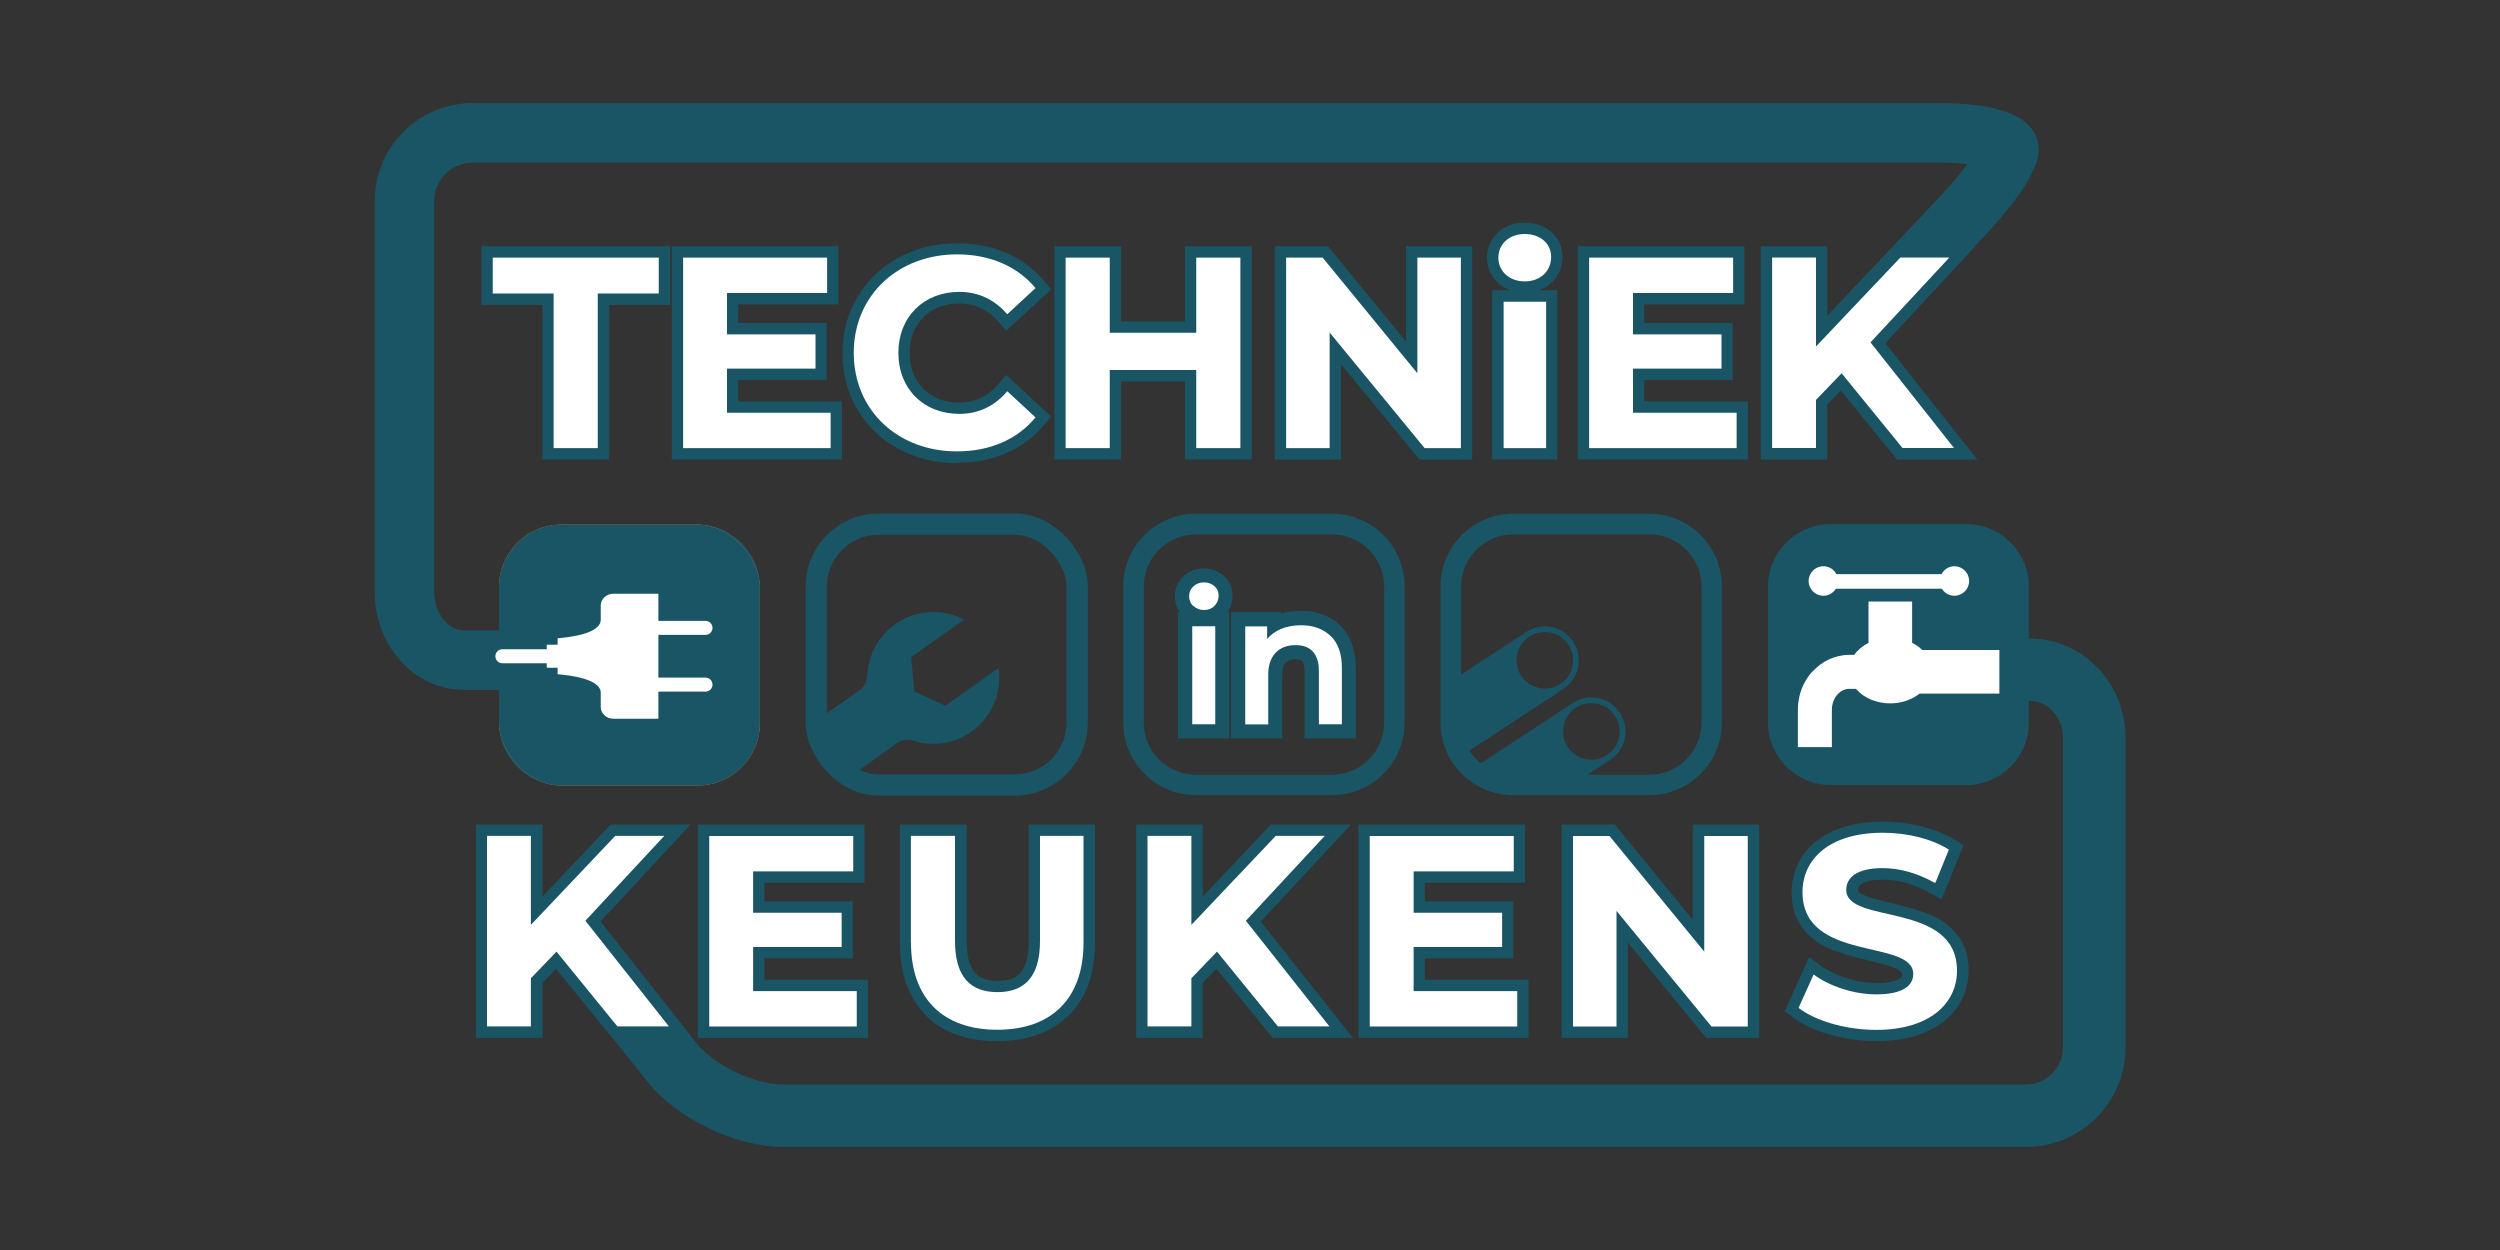 <?xml version="1.0" encoding="UTF-8"?>
<svg id="Laag_1" xmlns="http://www.w3.org/2000/svg" viewBox="0 0 200 100">
  <rect x="0" y="0" width="200" height="100" fill="#333333" stroke="none"/>
  <defs>
    <style>
      .cls-1 {
        fill: #f6670e;
      }

      .cls-2 {
        fill: #fff;
      }

      .cls-3 {
        fill: #1a5565;
      }

      .cls-4 {
        fill: none;
        stroke: #1a5565;
        stroke-width: 1.7px;
      }
    </style>
  </defs>
  <g>
    <path class="cls-3" d="M167.83,53.46c-.68-.72-1.5-1.32-2.42-1.73-.92-.42-1.95-.65-3.02-.65h-.08v-4.16c0-2.74-2.24-4.99-4.99-4.99h-10.89c-2.74,0-4.99,2.25-4.99,4.99v10.89c0,2.74,2.25,4.99,4.99,4.99h10.89c2.74,0,4.99-2.25,4.99-4.99v-1.74h.08c.35,0,.67.07.97.21.46.2.88.57,1.19,1.04.3.48.49,1.06.49,1.69v24.8c0,.81-.33,1.53-.87,2.08-.55.54-1.27.87-2.08.87H62.6c-.48,0-1.1-.08-1.75-.25-.98-.26-2.05-.71-2.98-1.27-.93-.55-1.71-1.22-2.16-1.79l-.33-.42h.02l-7.36-9.31,7.2-7.75h-6.39l-5.45,5.75v-5.75h-5.32v17.06h5.32v-4.4l1.08-1.13,4.5,5.53h.02l2.82,3.53c.63.79,1.38,1.48,2.21,2.09,1.24.92,2.64,1.67,4.09,2.21,1.46.54,2.97.88,4.49.89h99.49c2.18,0,4.18-.9,5.61-2.33,1.43-1.43,2.33-3.42,2.33-5.61v-24.8c0-2.14-.83-4.12-2.19-5.56Z"/>
    <polygon class="cls-3" points="48.74 36.76 48.74 24.39 53.61 24.39 53.61 19.7 38.52 19.7 38.52 24.39 43.39 24.39 43.39 36.76 48.74 36.76"/>
    <polygon class="cls-3" points="67.07 24.35 67.07 19.7 53.74 19.7 53.74 36.76 67.35 36.76 67.35 32.11 66.44 32.11 59.06 32.11 59.06 30.4 66.13 30.4 66.13 25.84 59.06 25.84 59.06 24.35 67.07 24.35"/>
    <path class="cls-3" d="M76.55,37.02c1.43,0,2.75-.25,3.95-.77,1.2-.52,2.23-1.29,3.04-2.28l.54-.66-3.59-3.31-.61.72c-.44.52-.92.88-1.43,1.12-.51.24-1.07.36-1.71.37-.81,0-1.49-.17-2.08-.51-.6-.34-1.04-.78-1.38-1.38-.33-.6-.5-1.27-.51-2.08,0-.81.17-1.49.51-2.08.34-.6.78-1.04,1.38-1.38.6-.33,1.27-.5,2.08-.5.64,0,1.2.12,1.72.36.51.24.98.6,1.43,1.11l.61.71,3.59-3.31-.55-.66c-.81-.98-1.84-1.74-3.02-2.25-1.19-.52-2.52-.77-3.94-.77-1.7,0-3.27.37-4.66,1.12-1.39.74-2.51,1.81-3.31,3.14-.81,1.34-1.21,2.87-1.21,4.53,0,1.65.4,3.19,1.21,4.53.8,1.33,1.92,2.4,3.31,3.14l.43-.8-.43.8c1.39.75,2.96,1.12,4.64,1.12Z"/>
    <polygon class="cls-3" points="89.69 30.51 94.8 30.51 94.8 36.76 100.14 36.76 100.14 19.7 99.23 19.7 94.8 19.7 94.8 25.71 89.69 25.71 89.69 19.7 84.35 19.7 84.35 36.76 89.69 36.76 89.69 30.51"/>
    <polygon class="cls-3" points="117.78 36.76 117.78 19.7 116.87 19.7 112.48 19.7 112.48 27.33 106.24 19.7 101.98 19.7 101.98 36.76 107.28 36.76 107.28 29.13 113.55 36.76 117.78 36.76"/>
    <path class="cls-3" d="M124.13,22.61c.28-.26.51-.58.65-.94.15-.35.22-.74.22-1.13,0-.37-.07-.75-.23-1.09-.15-.34-.39-.65-.67-.89h0c-.29-.25-.62-.45-.98-.57-.36-.12-.75-.18-1.14-.18-.4,0-.79.06-1.15.19-.36.13-.7.33-.99.6-.28.26-.51.57-.66.91-.15.35-.22.72-.22,1.1,0,.38.07.76.22,1.1.15.35.38.66.66.91.28.26.62.47.99.6,0,0,.02,0,.02,0h-1.48v13.53h5.21v-13.53h-1.48s.03,0,.04-.01c.37-.13.7-.34.99-.61Z"/>
    <polygon class="cls-1" points="119.85 22.63 119.85 22.63 119.85 22.63 119.85 22.63"/>
    <polygon class="cls-1" points="119.85 22.63 119.85 22.63 119.85 22.63 119.85 22.63"/>
    <polygon class="cls-3" points="139.55 24.35 139.55 19.7 126.22 19.7 126.22 36.76 139.83 36.76 139.83 32.11 138.93 32.11 131.54 32.11 131.54 30.4 138.61 30.4 138.61 25.84 131.54 25.84 131.54 24.35 139.55 24.35"/>
    <polygon class="cls-3" points="55.83 83.03 69.44 83.03 69.44 78.38 68.53 78.38 61.15 78.38 61.15 76.67 68.22 76.67 68.22 72.11 61.15 72.11 61.15 70.62 69.16 70.62 69.16 65.97 55.83 65.97 55.83 83.03"/>
    <path class="cls-3" d="M74.05,81.22c.7.7,1.55,1.23,2.52,1.57.96.34,2.04.5,3.21.5,1.17,0,2.24-.16,3.21-.5.96-.34,1.81-.87,2.52-1.57.71-.7,1.24-1.56,1.58-2.54.34-.98.51-2.07.51-3.27v-9.44h-5.3v9.31c0,.64-.07,1.17-.18,1.59-.12.42-.28.71-.46.92-.2.22-.42.38-.72.5-.29.12-.67.18-1.13.18-.48,0-.85-.07-1.15-.19-.22-.09-.4-.2-.55-.35-.23-.22-.42-.51-.56-.95-.14-.43-.22-1-.22-1.7v-9.31h-5.34v9.44c0,1.2.16,2.29.51,3.27.34.98.87,1.83,1.58,2.54h0s0,0,0,0Z"/>
    <polygon class="cls-3" points="96.22 78.63 97.31 77.5 101.81 83.03 108.23 83.03 100.86 73.72 108.07 65.97 101.67 65.97 96.22 71.72 96.22 65.97 90.9 65.97 90.9 83.03 96.22 83.03 96.22 78.63"/>
    <polygon class="cls-3" points="122.28 78.38 121.38 78.38 113.99 78.38 113.99 76.67 121.06 76.67 121.06 72.11 113.99 72.11 113.99 70.62 122 70.62 122 65.97 108.67 65.97 108.67 83.03 122.28 83.03 122.28 78.38"/>
    <polygon class="cls-3" points="130.23 75.4 136.49 83.03 140.73 83.03 140.73 65.97 139.82 65.97 135.43 65.97 135.43 73.59 129.19 65.97 124.93 65.97 124.93 83.03 130.23 83.03 130.23 75.4"/>
    <path class="cls-3" d="M151.86,78.33h0c-.12.07-.32.16-.61.22-.29.06-.67.09-1.13.09-.8,0-1.61-.13-2.42-.39-.82-.27-1.51-.61-2.07-1.02l-.9-.66-1.95,4.33.57.44c.8.61,1.81,1.07,3.01,1.42,1.21.35,2.46.53,3.75.53,1.48,0,2.79-.22,3.91-.71,1.09-.47,1.98-1.15,2.58-2.03.58-.86.89-1.85.89-2.89,0-.59-.08-1.14-.24-1.65-.17-.51-.43-.98-.78-1.37h0c-.62-.7-1.39-1.23-2.27-1.55-.79-.29-1.77-.58-2.96-.86h0s0,0,0,0c-1.08-.24-1.87-.48-2.3-.69-.17-.08-.23-.15-.25-.18-.02-.04-.04-.06-.04-.16,0-.13.02-.19.06-.26.04-.07.11-.15.25-.25.11-.08.3-.16.59-.22.28-.06.65-.1,1.09-.1,1.23,0,2.48.35,3.78,1.08l.9.51,1.76-4.34-.65-.4c-.79-.49-1.69-.86-2.7-1.11-1-.25-2.03-.38-3.07-.38-1.48,0-2.79.22-3.9.71-1.09.47-1.97,1.15-2.56,2.04-.58.86-.87,1.86-.87,2.91,0,.59.08,1.14.24,1.65.17.51.43.98.77,1.38.62.72,1.39,1.26,2.27,1.58.79.3,1.77.58,2.96.86h0s0,0,0,0c.74.17,1.32.33,1.72.46.36.12.61.26.79.41.06.05.07.08.08.1.01.02.02.05.02.11,0,.1-.02.14-.05.2-.03.05-.1.13-.24.22Z"/>
    <path class="cls-3" d="M39.92,57.84c0,2.74,2.25,4.99,4.99,4.99h10.89c2.74,0,4.99-2.25,4.99-4.99v-10.89c0-2.74-2.25-4.99-4.99-4.99h-10.89c-2.74,0-4.99,2.25-4.99,4.99v3.48h-2.8c-1.29,0-2.38-1.4-2.38-3.06v-31.3c0-1.69,1.37-3.06,3.06-3.06h117.48c.82,0,1.53.05,2.11.12-.53.71-1.25,1.59-2.14,2.54l-9.07,9.59v-5.56h-5.32v17.06h5.32v-4.4l1.08-1.13,4.5,5.53h6.42l-7.36-9.31,7.2-7.75h-.04l.72-.76c1.64-1.73,4.39-4.94,4.39-6.95,0-3.09-4.26-3.74-7.82-3.74H37.8c-4.31,0-7.82,3.51-7.82,7.82v31.3c0,4.31,3.2,7.82,7.14,7.82h2.8v2.64Z"/>
  </g>
  <path class="cls-3" d="M106.56,63.61h-10.89c-3.2,0-5.81-2.6-5.81-5.81v-10.89c0-3.2,2.6-5.81,5.81-5.81h10.89c3.2,0,5.81,2.6,5.81,5.81v10.89c0,3.2-2.6,5.81-5.81,5.81ZM95.67,42.75c-2.3,0-4.17,1.87-4.17,4.17v10.89c0,2.3,1.87,4.17,4.17,4.17h10.89c2.3,0,4.17-1.87,4.17-4.17v-10.89c0-2.3-1.87-4.17-4.17-4.17h-10.89Z"/>
  <g>
    <path class="cls-3" d="M98.61,47.66c0-.63-.25-1.18-.72-1.6-.43-.38-.98-.59-1.59-.59s-1.18.21-1.61.62c-.46.43-.7.99-.7,1.61,0,.47.13.9.39,1.26h-.14v10.11h4.1v-10.11h-.14c.26-.38.4-.82.4-1.3Z"/>
    <path class="cls-3" d="M107.24,50.06c-.81-.79-1.88-1.19-3.17-1.19-.56,0-1.08.07-1.57.22v-.13h-4.02v10.11h4.1v-5.1c0-.46.09-.78.27-.97.11-.11.31-.26.78-.26.4,0,.51.12.55.16.12.12.18.41.18.78v5.39h4.1v-5.63c0-1.45-.42-2.59-1.24-3.39Z"/>
  </g>
  <g>
    <path class="cls-2" d="M95.47,48.49c-.23-.21-.34-.47-.34-.79s.11-.58.34-.79c.23-.21.5-.32.84-.32s.61.1.84.3c.23.2.34.45.34.76,0,.32-.11.59-.33.82-.22.22-.5.33-.84.33s-.61-.11-.84-.32ZM95.38,50.1h1.84v7.84h-1.84v-7.84Z"/>
    <path class="cls-2" d="M106.45,50.87c.6.58.9,1.43.9,2.57v4.5h-1.84v-4.26c0-.69-.16-1.2-.48-1.55-.32-.35-.78-.52-1.38-.52-.68,0-1.21.2-1.6.61-.39.41-.59.99-.59,1.76v3.97h-1.84v-7.84h1.75v1.01c.3-.36.69-.64,1.15-.82.46-.19.98-.28,1.56-.28.99,0,1.78.29,2.38.87Z"/>
  </g>
  <g>
    <path class="cls-2" d="M145.01,53.72c.36-.4.8-.73,1.29-.96.5-.23,1.05-.37,1.63-.37h.41c.27-.39.67-.72,1.14-.96v-3.31h3.49v3.31c.31.15.59.35.81.57h6.17v3.49h-6.39c-.6.48-1.43.78-2.34.78-1.14,0-2.15-.46-2.74-1.16h-.56c-.17,0-.32.04-.48.11-.23.11-.45.3-.62.57-.16.27-.27.6-.27.97v3.01h-2.72v-3.01c0-1.16.43-2.24,1.15-3.03Z"/>
    <path class="cls-2" d="M145.88,45.3c.45,0,.84.26,1.03.63h8.41c.2-.37.58-.63,1.03-.63.65,0,1.18.53,1.18,1.18s-.53,1.18-1.18,1.18c-.42,0-.79-.22-1-.56h-8.48c-.21.33-.57.56-1,.56-.65,0-1.18-.53-1.18-1.18s.53-1.18,1.18-1.18Z"/>
  </g>
  <rect class="cls-4" x="65.3" y="41.93" width="20.87" height="20.87" rx="4.99" ry="4.99"/>
  <path class="cls-3" d="M75.66,56.47l-2.51-1.15-.26-2.75,4.24-3c-1.7-.89-3.83-.83-5.51.36-1.31.92-2.06,2.33-2.2,3.81h-.03c.03,1.03-.5,1.38-.5,1.38l-3.6,2.55v.14c0,1.89,1.06,3.54,2.62,4.38l3.99-2.83s.39-.29,1.12-.12c.1.03.2.07.3.09.01,0,.02,0,.03.01h0c1.45.37,3.05.13,4.36-.81,1.68-1.19,2.45-3.17,2.17-5.08l-4.24,3Z"/>
  <path class="cls-3" d="M131.94,63.61h-10.89c-3.2,0-5.81-2.6-5.81-5.81v-10.89c0-3.2,2.6-5.81,5.81-5.81h10.89c3.2,0,5.81,2.6,5.81,5.81v10.89c0,3.2-2.6,5.81-5.81,5.81ZM121.06,42.75c-2.3,0-4.17,1.87-4.17,4.17v10.89c0,2.3,1.87,4.17,4.17,4.17h10.89c2.3,0,4.17-1.87,4.17-4.17v-10.89c0-2.3-1.87-4.17-4.17-4.17h-10.89Z"/>
  <path class="cls-3" d="M129.58,57.02c-.82-1.26-2.51-1.61-3.76-.78-.11.07-.2.15-.29.23l.02-.05-7.79,5.11c.88.78,2.04,1.27,3.3,1.27h4.68l2.79-1.83h-.05c.11-.05.22-.11.33-.18,1.26-.82,1.61-2.51.78-3.76ZM129.52,58.98c-.12.57-.45,1.09-.98,1.43-.52.34-1.13.44-1.7.32-.57-.12-1.09-.45-1.43-.98-.34-.52-.44-1.13-.32-1.7.12-.57.45-1.09.98-1.43.52-.34,1.14-.44,1.7-.32.57.12,1.09.45,1.43.98.34.52.44,1.14.32,1.7ZM124.74,55.28c.11-.05.22-.11.33-.18,1.26-.82,1.61-2.51.78-3.76-.82-1.26-2.51-1.61-3.76-.78-.11.07-.2.15-.29.23l.02-.05-5.75,3.77v3.31c0,.98.29,1.9.79,2.68l7.94-5.2h-.05ZM123.12,55.04c-.57-.12-1.09-.45-1.43-.98-.34-.52-.44-1.13-.32-1.7.12-.57.45-1.09.98-1.43.52-.34,1.14-.44,1.7-.32.57.12,1.09.45,1.43.98.34.52.44,1.13.32,1.7-.12.57-.45,1.09-.98,1.43-.52.34-1.13.44-1.7.32Z"/>
  <rect class="cls-1" x="39.92" y="41.97" width="20.87" height="20.87" rx="4.99" ry="4.99"/>
  <rect class="cls-3" x="39.92" y="41.97" width="20.87" height="20.87" rx="4.99" ry="4.99"/>
  <path class="cls-2" d="M40.19,51.94h3.55v-.36h.87v-.52c.91-.07,3.53-.36,3.45-1.54v-1.09c0-.51.45-.93,1.01-.93h3.49s.08,0,.11.01v2.16h3.77c.31,0,.56.25.56.56s-.25.56-.56.56h-3.77v3.42h3.77c.31,0,.56.25.56.56s-.25.56-.56.56h-3.77v2.16s-.07.01-.11.01h-3.49c-.55,0-1.01-.42-1.01-.93v-1.09c.08-1.18-2.55-1.47-3.45-1.54v-.52h-.87v-.36h-3.55c-.31,0-.56-.25-.56-.56s.25-.56.56-.56Z"/>
  <g>
    <path class="cls-2" d="M44.3,23.48h-4.88v-2.87h13.28v2.87h-4.88v12.37h-3.53v-12.37Z"/>
    <path class="cls-2" d="M66.45,33.02v2.83h-11.8v-15.24h11.52v2.83h-8.01v3.31h7.08v2.74h-7.08v3.53h8.3Z"/>
    <path class="cls-2" d="M68.3,28.23c0-4.59,3.53-7.88,8.27-7.88,2.63,0,4.83.96,6.27,2.7l-2.26,2.09c-1.02-1.18-2.31-1.79-3.83-1.79-2.85,0-4.88,2-4.88,4.88s2.02,4.88,4.88,4.88c1.52,0,2.81-.61,3.83-1.81l2.26,2.09c-1.44,1.76-3.64,2.72-6.29,2.72-4.73,0-8.25-3.29-8.25-7.88Z"/>
    <path class="cls-2" d="M99.23,20.61v15.24h-3.53v-6.25h-6.92v6.25h-3.53v-15.24h3.53v6.01h6.92v-6.01h3.53Z"/>
    <path class="cls-2" d="M116.87,20.61v15.24h-2.9l-7.6-9.25v9.25h-3.48v-15.24h2.92l7.58,9.25v-9.25h3.48Z"/>
    <path class="cls-2" d="M119.87,20.61c0-1.07.85-1.89,2.11-1.89s2.11.78,2.11,1.83c0,1.13-.85,1.96-2.11,1.96s-2.11-.83-2.11-1.89ZM120.29,24.14h3.4v11.71h-3.4v-11.71Z"/>
    <path class="cls-2" d="M138.93,33.02v2.83h-11.8v-15.24h11.52v2.83h-8.01v3.31h7.08v2.74h-7.08v3.53h8.3Z"/>
    <path class="cls-2" d="M147.33,29.86l-2.05,2.13v3.85h-3.51v-15.24h3.51v7.12l6.75-7.12h3.92l-6.31,6.79,6.68,8.45h-4.12l-4.88-5.99Z"/>
    <path class="cls-2" d="M44.52,76.13l-2.05,2.13v3.85h-3.51v-15.24h3.51v7.12l6.75-7.12h3.92l-6.31,6.79,6.68,8.45h-4.12l-4.88-5.99Z"/>
    <path class="cls-2" d="M68.54,79.29v2.83h-11.8v-15.24h11.52v2.83h-8.01v3.31h7.08v2.74h-7.08v3.53h8.3Z"/>
    <path class="cls-2" d="M72.87,75.41v-8.54h3.53v8.41c0,2.9,1.26,4.09,3.4,4.09s3.4-1.2,3.4-4.09v-8.41h3.48v8.54c0,4.49-2.57,6.97-6.9,6.97s-6.9-2.48-6.9-6.97Z"/>
    <path class="cls-2" d="M97.36,76.13l-2.05,2.13v3.85h-3.51v-15.24h3.51v7.12l6.75-7.12h3.92l-6.31,6.79,6.68,8.45h-4.12l-4.88-5.99Z"/>
    <path class="cls-2" d="M121.38,79.29v2.83h-11.8v-15.24h11.52v2.83h-8.01v3.31h7.08v2.74h-7.08v3.53h8.3Z"/>
    <path class="cls-2" d="M139.82,66.88v15.24h-2.9l-7.6-9.25v9.25h-3.48v-15.24h2.92l7.58,9.25v-9.25h3.48Z"/>
    <path class="cls-2" d="M143.89,80.62l1.2-2.66c1.28.94,3.2,1.59,5.03,1.59,2.09,0,2.94-.7,2.94-1.63,0-2.85-8.86-.89-8.86-6.55,0-2.59,2.09-4.75,6.42-4.75,1.92,0,3.88.46,5.29,1.35l-1.09,2.68c-1.42-.81-2.87-1.2-4.22-1.2-2.09,0-2.9.78-2.9,1.74,0,2.81,8.86.87,8.86,6.47,0,2.55-2.11,4.73-6.47,4.73-2.42,0-4.86-.72-6.21-1.76Z"/>
  </g>
</svg>